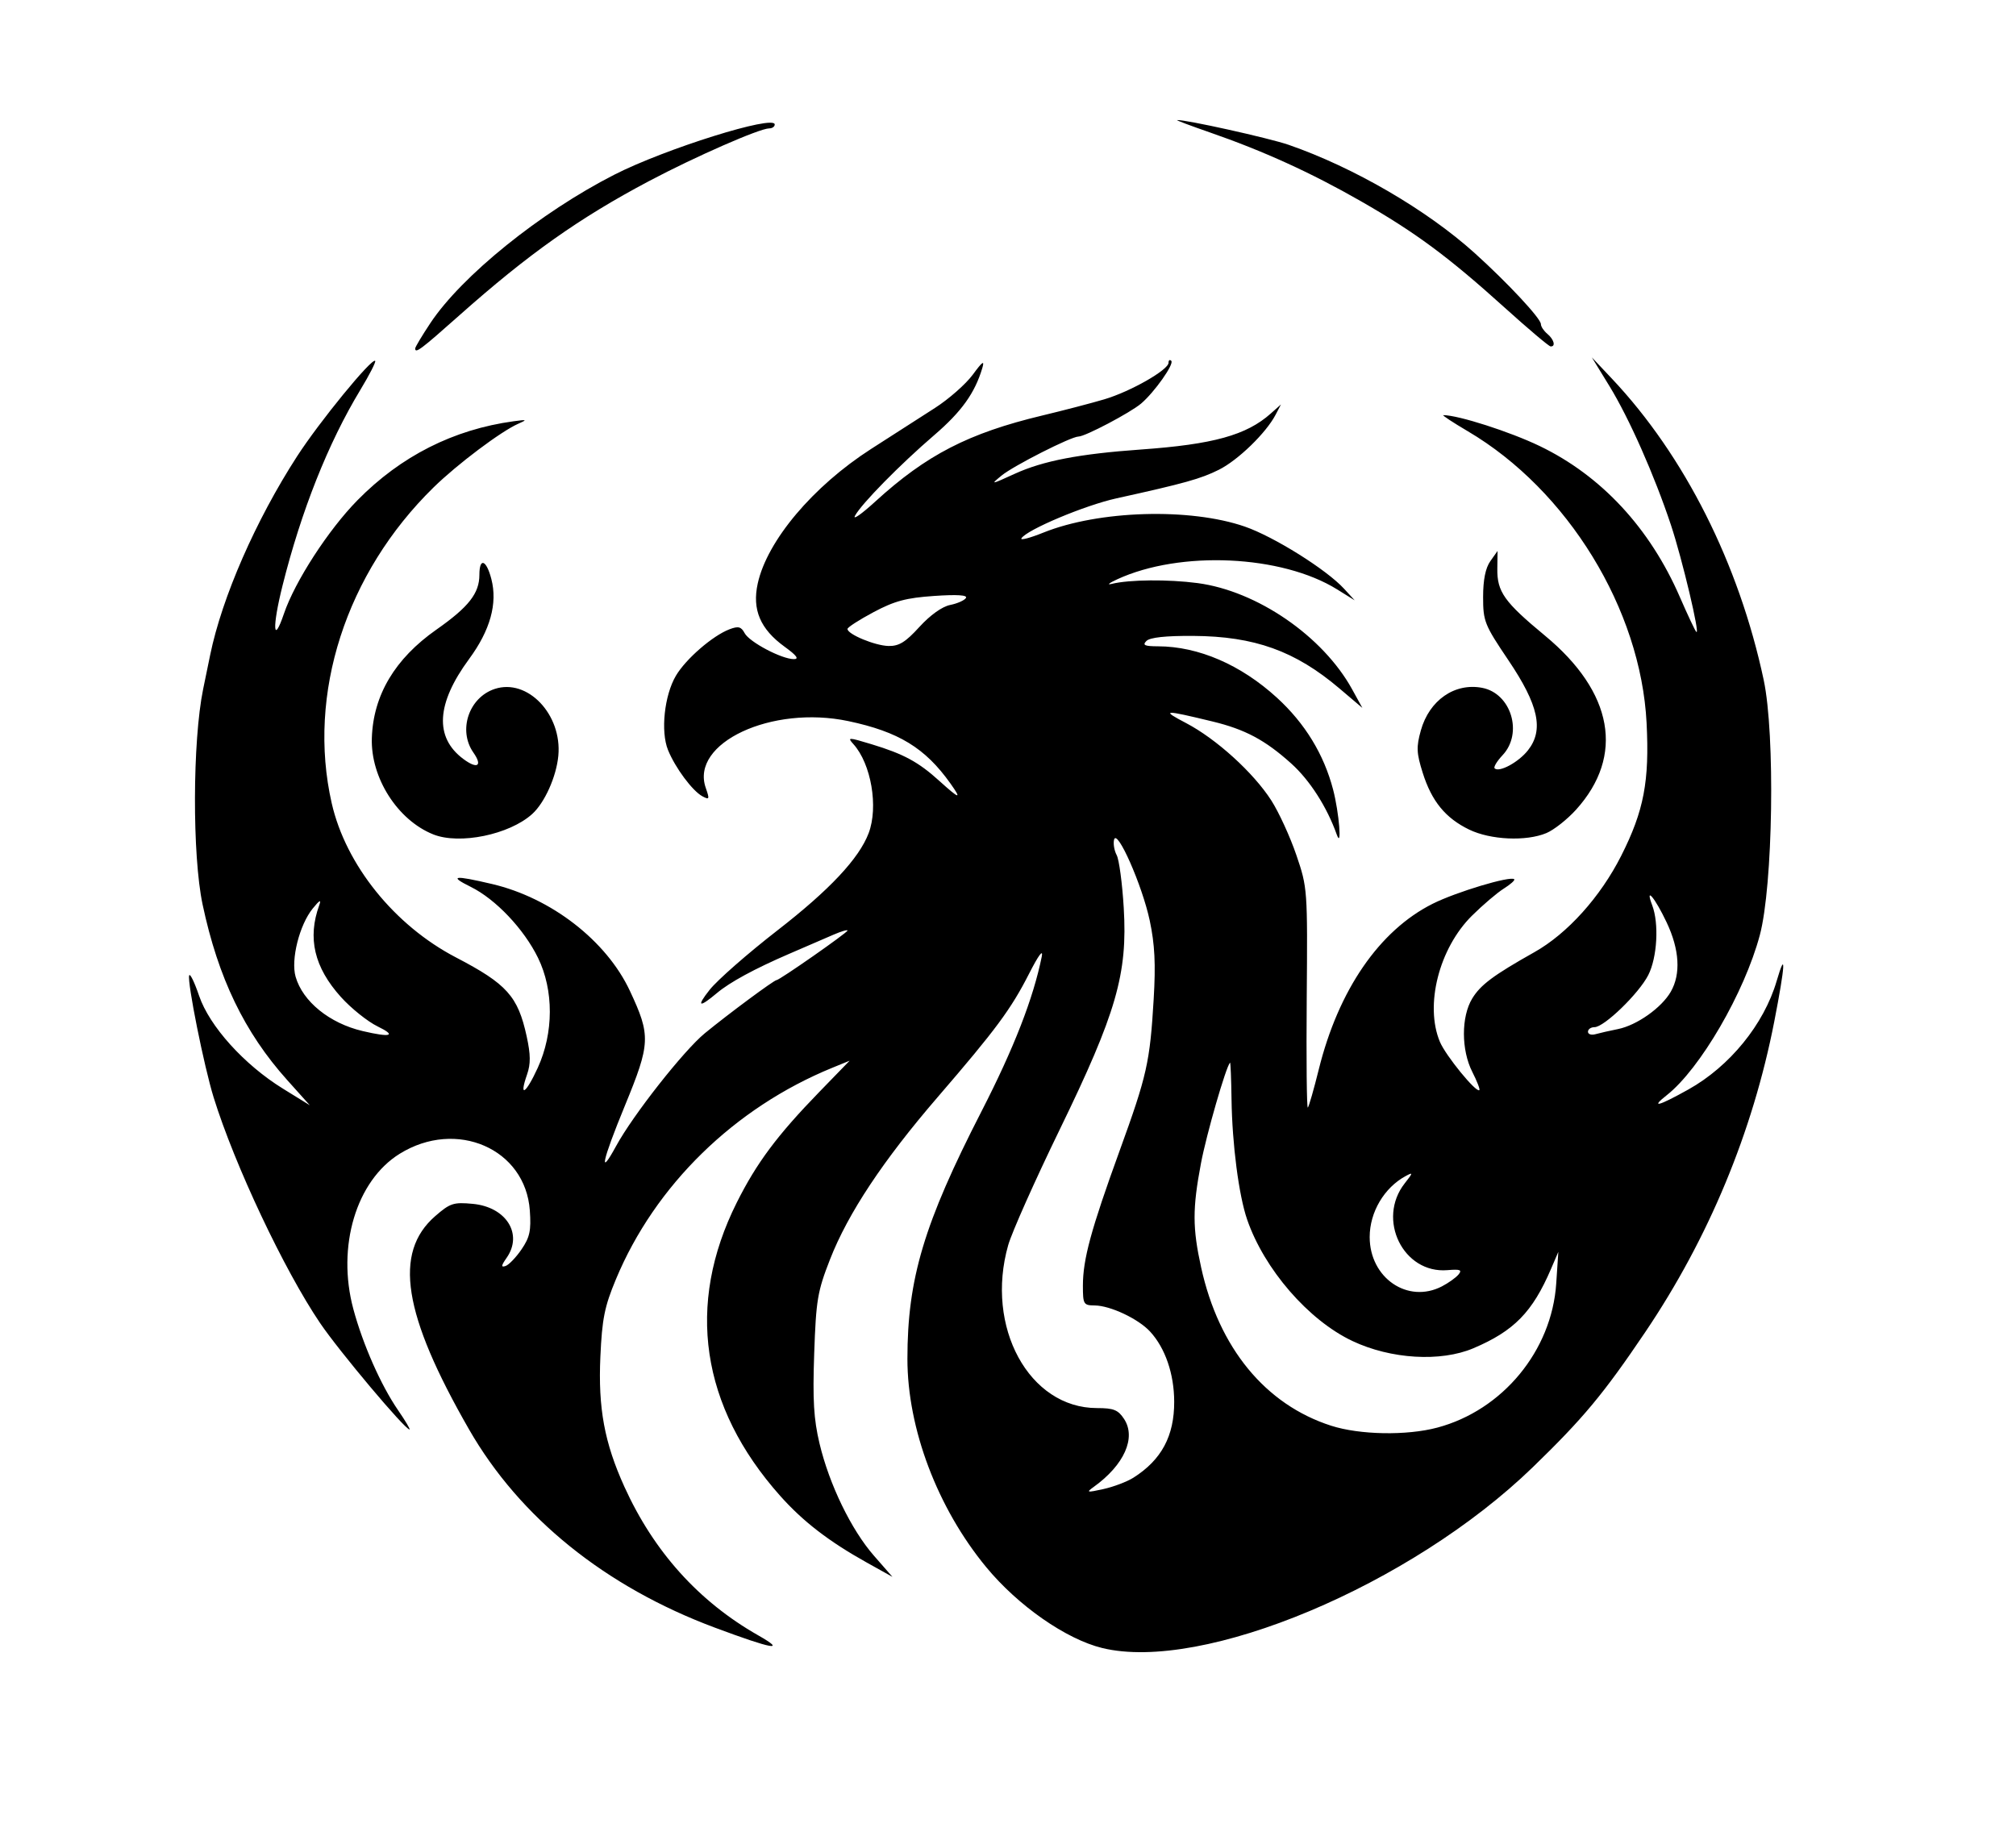 <?xml version="1.0" encoding="UTF-8" standalone="no"?>
<!-- Created with Inkscape (http://www.inkscape.org/) -->

<svg
   version="1.1"
   id="svg1"
   width="628"
   height="572"
   viewBox="0 0 628 572"
   xmlns="http://www.w3.org/2000/svg"
   xmlns:svg="http://www.w3.org/2000/svg">
  <defs
     id="defs1" />
  <g
     id="g1">
    <path
       style="fill:#000000"
       d="m 343.333,513.416 c -11.259,-2.753 -26.222,-13.19 -36.126,-25.197 -15.199,-18.426 -24.54,-43.126 -24.54,-64.887 0,-24.945 5.146,-42.145 23.059,-77.067 10.128,-19.746 16.18,-35.291 18.789,-48.264 0.496,-2.465 -1.02,-0.417 -3.948,5.333 -5.642,11.079 -10.332,17.412 -28.527,38.519 -16.932,19.641 -27.872,36.137 -33.476,50.477 -3.913,10.011 -4.358,12.662 -4.937,29.371 -0.501,14.457 -0.148,20.418 1.658,28 3.043,12.779 9.879,26.872 16.961,34.969 l 5.755,6.58 -8,-4.459 c -11.801,-6.578 -19.855,-12.784 -26.984,-20.793 -24.735,-27.785 -29.434,-59.539 -13.518,-91.339 6.192,-12.372 12.59,-20.951 25.678,-34.437 l 9.491,-9.778 -5.333,2.178 c -30.555,12.477 -55.284,36.64 -67.478,65.933 -3.549,8.524 -4.306,12.297 -4.838,24.109 -0.723,16.028 1.266,26.805 7.473,40.493 9.175,20.235 23.164,35.775 41.682,46.306 9.015,5.126 4.526,4.328 -13.505,-2.402 -34.078,-12.719 -60.763,-34.238 -76.547,-61.727 -20.582,-35.846 -23.638,-55.066 -10.567,-66.456 4.646,-4.048 5.716,-4.399 11.703,-3.838 10.453,0.98 15.74,9.424 10.544,16.841 -1.694,2.419 -1.771,3 -0.333,2.527 1.027,-0.338 3.27,-2.668 4.985,-5.178 2.585,-3.784 3.028,-5.851 2.591,-12.1 -1.346,-19.251 -22.875,-28.647 -40.537,-17.692 -13.548,8.403 -19.674,28.914 -14.445,48.36 2.973,11.056 8.596,23.769 13.963,31.569 2.257,3.281 3.85,5.965 3.539,5.965 -1.426,0 -21.898,-24.357 -27.841,-33.123 -11.203,-16.527 -26.609,-49.183 -33.17,-70.31 -2.987,-9.618 -8.285,-36.034 -7.625,-38.014 0.255,-0.764 1.642,2.079 3.082,6.317 3.232,9.508 14.05,21.495 26.135,28.959 l 8.356,5.161 -7.021,-7.827 c -13.343,-14.875 -21.521,-31.841 -26.372,-54.71 -3.245,-15.299 -3.154,-50.9 0.173,-67.118 0.376,-1.833 1.364,-6.633 2.195,-10.667 3.704,-17.966 14.17,-41.885 27.053,-61.826 6.959,-10.771 23.32,-30.771 24.339,-29.752 0.293,0.293 -1.79,4.368 -4.628,9.056 -9.992,16.504 -18.396,37.651 -24.247,61.011 -3.236,12.922 -2.941,18.693 0.446,8.717 3.412,-10.047 13.839,-26.144 22.912,-35.368 13.527,-13.752 29.919,-22.042 48.651,-24.602 4.179,-0.571 4.331,-0.491 1.451,0.767 -5.332,2.329 -19.011,12.609 -26.399,19.84 -27.313,26.732 -39.46,64.392 -31.73,98.376 4.373,19.227 19.546,38.071 38.678,48.037 15.901,8.283 19.333,12.112 22.055,24.601 1.244,5.711 1.273,8.574 0.12,11.883 -2.591,7.433 -0.397,6.069 3.329,-2.07 4.99,-10.9 5.021,-24.18 0.079,-34.281 -4.396,-8.985 -13.186,-18.258 -20.952,-22.102 -6.985,-3.457 -5.241,-3.687 6.675,-0.878 18.418,4.341 35.593,17.663 42.899,33.274 6.535,13.966 6.431,16.351 -1.562,35.791 -7.093,17.251 -8.278,22.742 -2.701,12.511 5.241,-9.614 21.075,-29.736 27.617,-35.097 7.423,-6.083 21.555,-16.554 22.34,-16.554 0.922,0 22.103,-14.795 22.103,-15.439 0,-0.328 -1.95,0.246 -4.333,1.276 -2.383,1.03 -8.645,3.736 -13.916,6.013 -10.707,4.626 -18.427,8.819 -22.418,12.177 -5.608,4.717 -6.501,4.33 -2.288,-0.993 2.408,-3.043 11.931,-11.392 21.161,-18.553 16.184,-12.557 25.372,-22.349 28.367,-30.233 3.105,-8.173 0.799,-21.643 -4.757,-27.782 -1.952,-2.157 -1.597,-2.153 5.718,0.069 9.975,3.03 14.539,5.5 21.041,11.387 6.385,5.781 7.131,5.951 3.454,0.787 -7.866,-11.046 -16.1,-16.074 -31.747,-19.387 -23.914,-5.062 -49.317,6.81 -44.449,20.774 1.242,3.563 1.147,3.81 -1.025,2.648 -3.121,-1.671 -8.506,-8.919 -10.738,-14.457 -2.329,-5.776 -1.128,-17.006 2.47,-23.105 3.084,-5.228 11.453,-12.483 16.698,-14.477 2.752,-1.046 3.627,-0.822 4.715,1.21 1.489,2.783 11.548,8.088 15.335,8.088 1.71,0 0.85,-1.156 -2.862,-3.845 -7.616,-5.517 -10.193,-11.579 -8.389,-19.74 2.948,-13.339 17.197,-30.248 35.297,-41.884 6.6,-4.243 15.546,-9.986 19.88,-12.762 4.334,-2.776 9.653,-7.46 11.821,-10.408 3.025,-4.115 3.71,-4.586 2.949,-2.028 -2.317,7.785 -6.463,13.572 -14.952,20.869 -10.668,9.169 -22.667,21.378 -24.699,25.131 -0.794,1.467 2.049,-0.524 6.319,-4.424 15.911,-14.533 29.073,-21.315 52.016,-26.802 6.6,-1.578 15.3,-3.849 19.333,-5.046 8.159,-2.421 20,-9.169 20,-11.398 0,-0.793 0.384,-1.058 0.853,-0.589 0.974,0.974 -5.216,9.744 -9.393,13.307 C 352.123,128.562 338.017,136 335.956,136 c -2.296,0 -20.271,9.119 -23.956,12.153 -3.52,2.899 -3.418,2.885 4.12,-0.557 8.826,-4.03 20.07,-6.192 39.308,-7.558 22.499,-1.598 32.859,-4.47 40.42,-11.205 L 399.029,126 l -1.664,3.192 c -2.965,5.687 -11.708,14.174 -17.671,17.152 -5.658,2.826 -10.703,4.234 -31.912,8.91 -9.856,2.173 -27.953,9.787 -29.601,12.454 -0.441,0.713 2.638,-0.089 6.842,-1.783 17.246,-6.947 45.7,-7.79 62.788,-1.859 9.071,3.148 25.386,13.368 30.856,19.328 L 422,187.026 416.551,183.634 C 399.279,172.881 367.61,171.425 348,180.484 c -2.567,1.186 -3.315,1.821 -1.664,1.412 5.411,-1.34 17.58,-1.451 26.707,-0.243 18.548,2.454 39.041,16.535 48.152,33.083 l 3.195,5.804 -7.195,-6.104 c -13.731,-11.649 -26.429,-16.208 -45.476,-16.326 -8.617,-0.054 -13.5,0.472 -14.6,1.572 -1.314,1.314 -0.574,1.655 3.614,1.668 12.612,0.038 25.806,5.741 37.046,16.014 8.732,7.98 14.635,17.646 17.503,28.657 1.87,7.178 2.801,18.688 1.131,13.979 -3.04,-8.572 -8.401,-16.94 -14.182,-22.138 -8.137,-7.316 -14.365,-10.638 -24.567,-13.105 -15.298,-3.699 -16.121,-3.648 -8.186,0.51 9.413,4.933 20.984,15.437 26.537,24.091 2.35,3.662 5.858,11.305 7.795,16.984 3.487,10.22 3.52,10.676 3.245,44.825 -0.153,18.975 0.002,34.22 0.344,33.878 0.342,-0.342 1.87,-5.667 3.396,-11.833 6.133,-24.787 18.878,-43.335 35.499,-51.661 7.339,-3.676 24.271,-8.763 25.403,-7.631 0.294,0.294 -1.168,1.6 -3.249,2.904 -2.08,1.303 -6.541,5.101 -9.912,8.44 -10.262,10.162 -14.771,27.881 -10,39.299 1.798,4.304 11.351,15.995 12.296,15.049 0.253,-0.253 -0.731,-2.795 -2.187,-5.65 -3.485,-6.837 -3.498,-17.215 -0.027,-22.907 2.593,-4.253 6.611,-7.244 19.38,-14.43 10.265,-5.776 20.543,-17.196 27.025,-30.025 7.063,-13.98 8.827,-23.218 7.902,-41.388 -1.802,-35.402 -24.553,-72.51 -55.716,-90.878 -4.666,-2.75 -8.084,-5 -7.596,-5 4.655,0 20.76,5.168 30.04,9.64 19.175,9.24 34.291,25.527 43.629,47.008 2.431,5.591 4.738,10.485 5.128,10.874 1.312,1.312 -4.396,-22.761 -7.888,-33.266 -5.152,-15.499 -13.029,-33.292 -19.19,-43.341 l -5.465,-8.915 6.287,6.667 c 22.583,23.946 39.547,57.632 47.252,93.833 3.614,16.977 2.896,64.108 -1.21,79.501 -4.774,17.897 -18.605,41.691 -28.974,49.848 -5.275,4.149 -2.589,3.439 6.755,-1.786 12.847,-7.184 23.515,-20.295 27.453,-33.737 3.001,-10.245 2.697,-5.002 -0.728,12.566 -6.721,34.468 -20.454,67.534 -40.198,96.788 -13.013,19.281 -19.313,26.85 -35.023,42.077 -37.917,36.753 -102.794,63.994 -134.149,56.326 z m 9.754,-53.074 c 8.739,-5.548 12.716,-12.972 12.685,-23.675 -0.025,-8.656 -2.79,-16.699 -7.502,-21.824 -3.657,-3.978 -12.411,-8.108 -17.27,-8.146 -3.465,-0.028 -3.667,-0.367 -3.667,-6.17 0,-8.2 2.515,-17.447 11.404,-41.935 8.572,-23.613 9.469,-27.607 10.647,-47.382 0.649,-10.899 0.341,-17.016 -1.231,-24.416 -2.328,-10.964 -10.233,-28.882 -11.115,-25.195 -0.298,1.245 0.072,3.41 0.822,4.811 0.75,1.401 1.737,8.783 2.194,16.403 1.235,20.59 -2.283,32.763 -19.994,69.189 -7.666,15.767 -14.866,31.926 -16,35.909 -7.259,25.497 6.507,50.758 27.662,50.758 5.188,0 6.583,0.561 8.439,3.394 3.837,5.856 0.024,14.365 -9.496,21.193 -2.395,1.718 -2.08,1.783 3.087,0.637 3.165,-0.702 7.365,-2.299 9.333,-3.549 z m 94.628,-15.583 c 20.367,-5.422 35.672,-23.962 37.062,-44.897 L 485.432,390 l -2.288,5.333 c -5.768,13.446 -11.511,19.317 -24.151,24.689 -10.217,4.342 -25.742,3.414 -37.721,-2.256 -13.698,-6.483 -27.444,-22.351 -32.78,-37.838 -2.597,-7.538 -4.661,-23.432 -4.861,-37.427 -0.092,-6.459 -0.303,-11.608 -0.468,-11.443 -1.271,1.271 -7.371,22.412 -9.066,31.422 -2.648,14.071 -2.636,20.076 0.063,32.356 5.515,25.095 20.007,42.743 40.506,49.33 8.918,2.866 23.525,3.127 33.048,0.592 z m 1.448,-44.004 c 2.034,-1.052 4.363,-2.714 5.176,-3.693 1.196,-1.441 0.54,-1.701 -3.43,-1.364 -13.789,1.172 -22.149,-15.828 -13.309,-27.066 2.607,-3.314 2.634,-3.516 0.298,-2.258 -6.709,3.614 -11.231,11.264 -11.231,19 0,12.767 11.865,20.879 22.497,15.381 z M 117.65,319.778 c -3.126,-1.516 -8.289,-5.654 -11.474,-9.196 C 97.877,301.35 95.731,292.235 99.448,282 c 0.691,-1.903 0.107,-1.604 -2.039,1.046 -4.144,5.115 -6.854,15.916 -5.328,21.237 2.217,7.731 10.565,14.5 20.875,16.928 8.802,2.073 10.717,1.488 4.694,-1.433 z M 504,320.598 c 5.875,-1.177 13.587,-6.629 16.462,-11.639 3.175,-5.532 2.719,-13.133 -1.297,-21.614 -3.634,-7.675 -6.824,-11.461 -4.495,-5.334 2.164,5.691 1.567,16.296 -1.225,21.769 C 510.509,309.535 499.704,320 496.696,320 c -1.116,0 -2.03,0.64 -2.03,1.423 0,0.783 1.05,1.128 2.333,0.766 1.283,-0.361 4.433,-1.078 7,-1.592 z M 286.403,195.312 c 3.336,-3.666 7.079,-6.341 9.566,-6.839 2.247,-0.449 4.466,-1.432 4.93,-2.183 0.563,-0.911 -2.738,-1.12 -9.925,-0.628 -8.707,0.597 -12.32,1.565 -18.872,5.057 -4.457,2.375 -8.103,4.726 -8.103,5.225 0,1.652 8.6,5.218 12.795,5.304 3.252,0.067 5.291,-1.193 9.608,-5.936 z m -151.467,64.623 c -11.107,-4.457 -19.51,-17.649 -19.106,-29.995 0.437,-13.383 7.194,-24.729 20.127,-33.801 10.045,-7.046 13.376,-11.296 13.376,-17.063 0,-5.487 2.163,-4.723 3.728,1.316 1.975,7.622 -0.349,15.967 -6.94,24.92 -10.214,13.875 -10.826,24.392 -1.809,31.123 4.4,3.285 6.098,2.221 3.157,-1.978 -4.858,-6.935 -1.429,-17.163 6.648,-19.828 10.222,-3.373 21.011,7.966 19.807,20.817 -0.611,6.514 -4.252,14.633 -8.139,18.149 -7.117,6.436 -22.654,9.63 -30.848,6.342 z m 322.72,-1.487 c -7.388,-3.583 -11.676,-8.826 -14.472,-17.697 -1.941,-6.158 -2.023,-8.04 -0.577,-13.205 2.632,-9.401 10.545,-14.897 19.095,-13.262 9.035,1.727 12.803,14.125 6.373,20.969 -1.758,1.872 -2.878,3.722 -2.488,4.112 1.383,1.383 7.438,-1.887 10.368,-5.599 5.027,-6.368 3.35,-14.103 -6.094,-28.108 C 462.437,194.648 462,193.555 462,186 c 0,-5.365 0.742,-9.048 2.252,-11.181 l 2.252,-3.181 -0.076,5.509 c -0.1,7.219 2.147,10.38 14.841,20.882 21.292,17.615 24.838,37.429 9.7,54.205 -2.733,3.029 -6.9,6.316 -9.26,7.304 -6.305,2.64 -17.399,2.137 -24.053,-1.09 z M 129.333,108.559 c 0,-0.426 2.121,-3.969 4.713,-7.875 9.779,-14.733 34.225,-34.467 57.287,-46.245 15.815,-8.077 50,-18.78 50,-15.655 0,0.668 -0.773,1.215 -1.717,1.215 -2.977,0 -23.034,8.794 -37.41,16.403 -21.743,11.508 -37.622,22.747 -59.084,41.818 -12.059,10.716 -13.789,12.013 -13.789,10.338 z M 468.667,95.795 C 451.025,79.881 440.952,72.429 423.835,62.632 408.366,53.778 393.552,47.037 376.774,41.217 370.848,39.162 366.3,37.449 366.667,37.411 c 2.335,-0.243 28.628,5.586 34.734,7.7 20.269,7.017 43.024,20.253 57.933,33.697 C 469.593,88.059 480,99.221 480,100.975 c 0,0.751 0.9,2.112 2,3.025 2.106,1.747 2.697,4.062 1,3.912 -0.55,-0.049 -7,-5.501 -14.333,-12.116 z"
       id="path1" />
  </g>
</svg>
